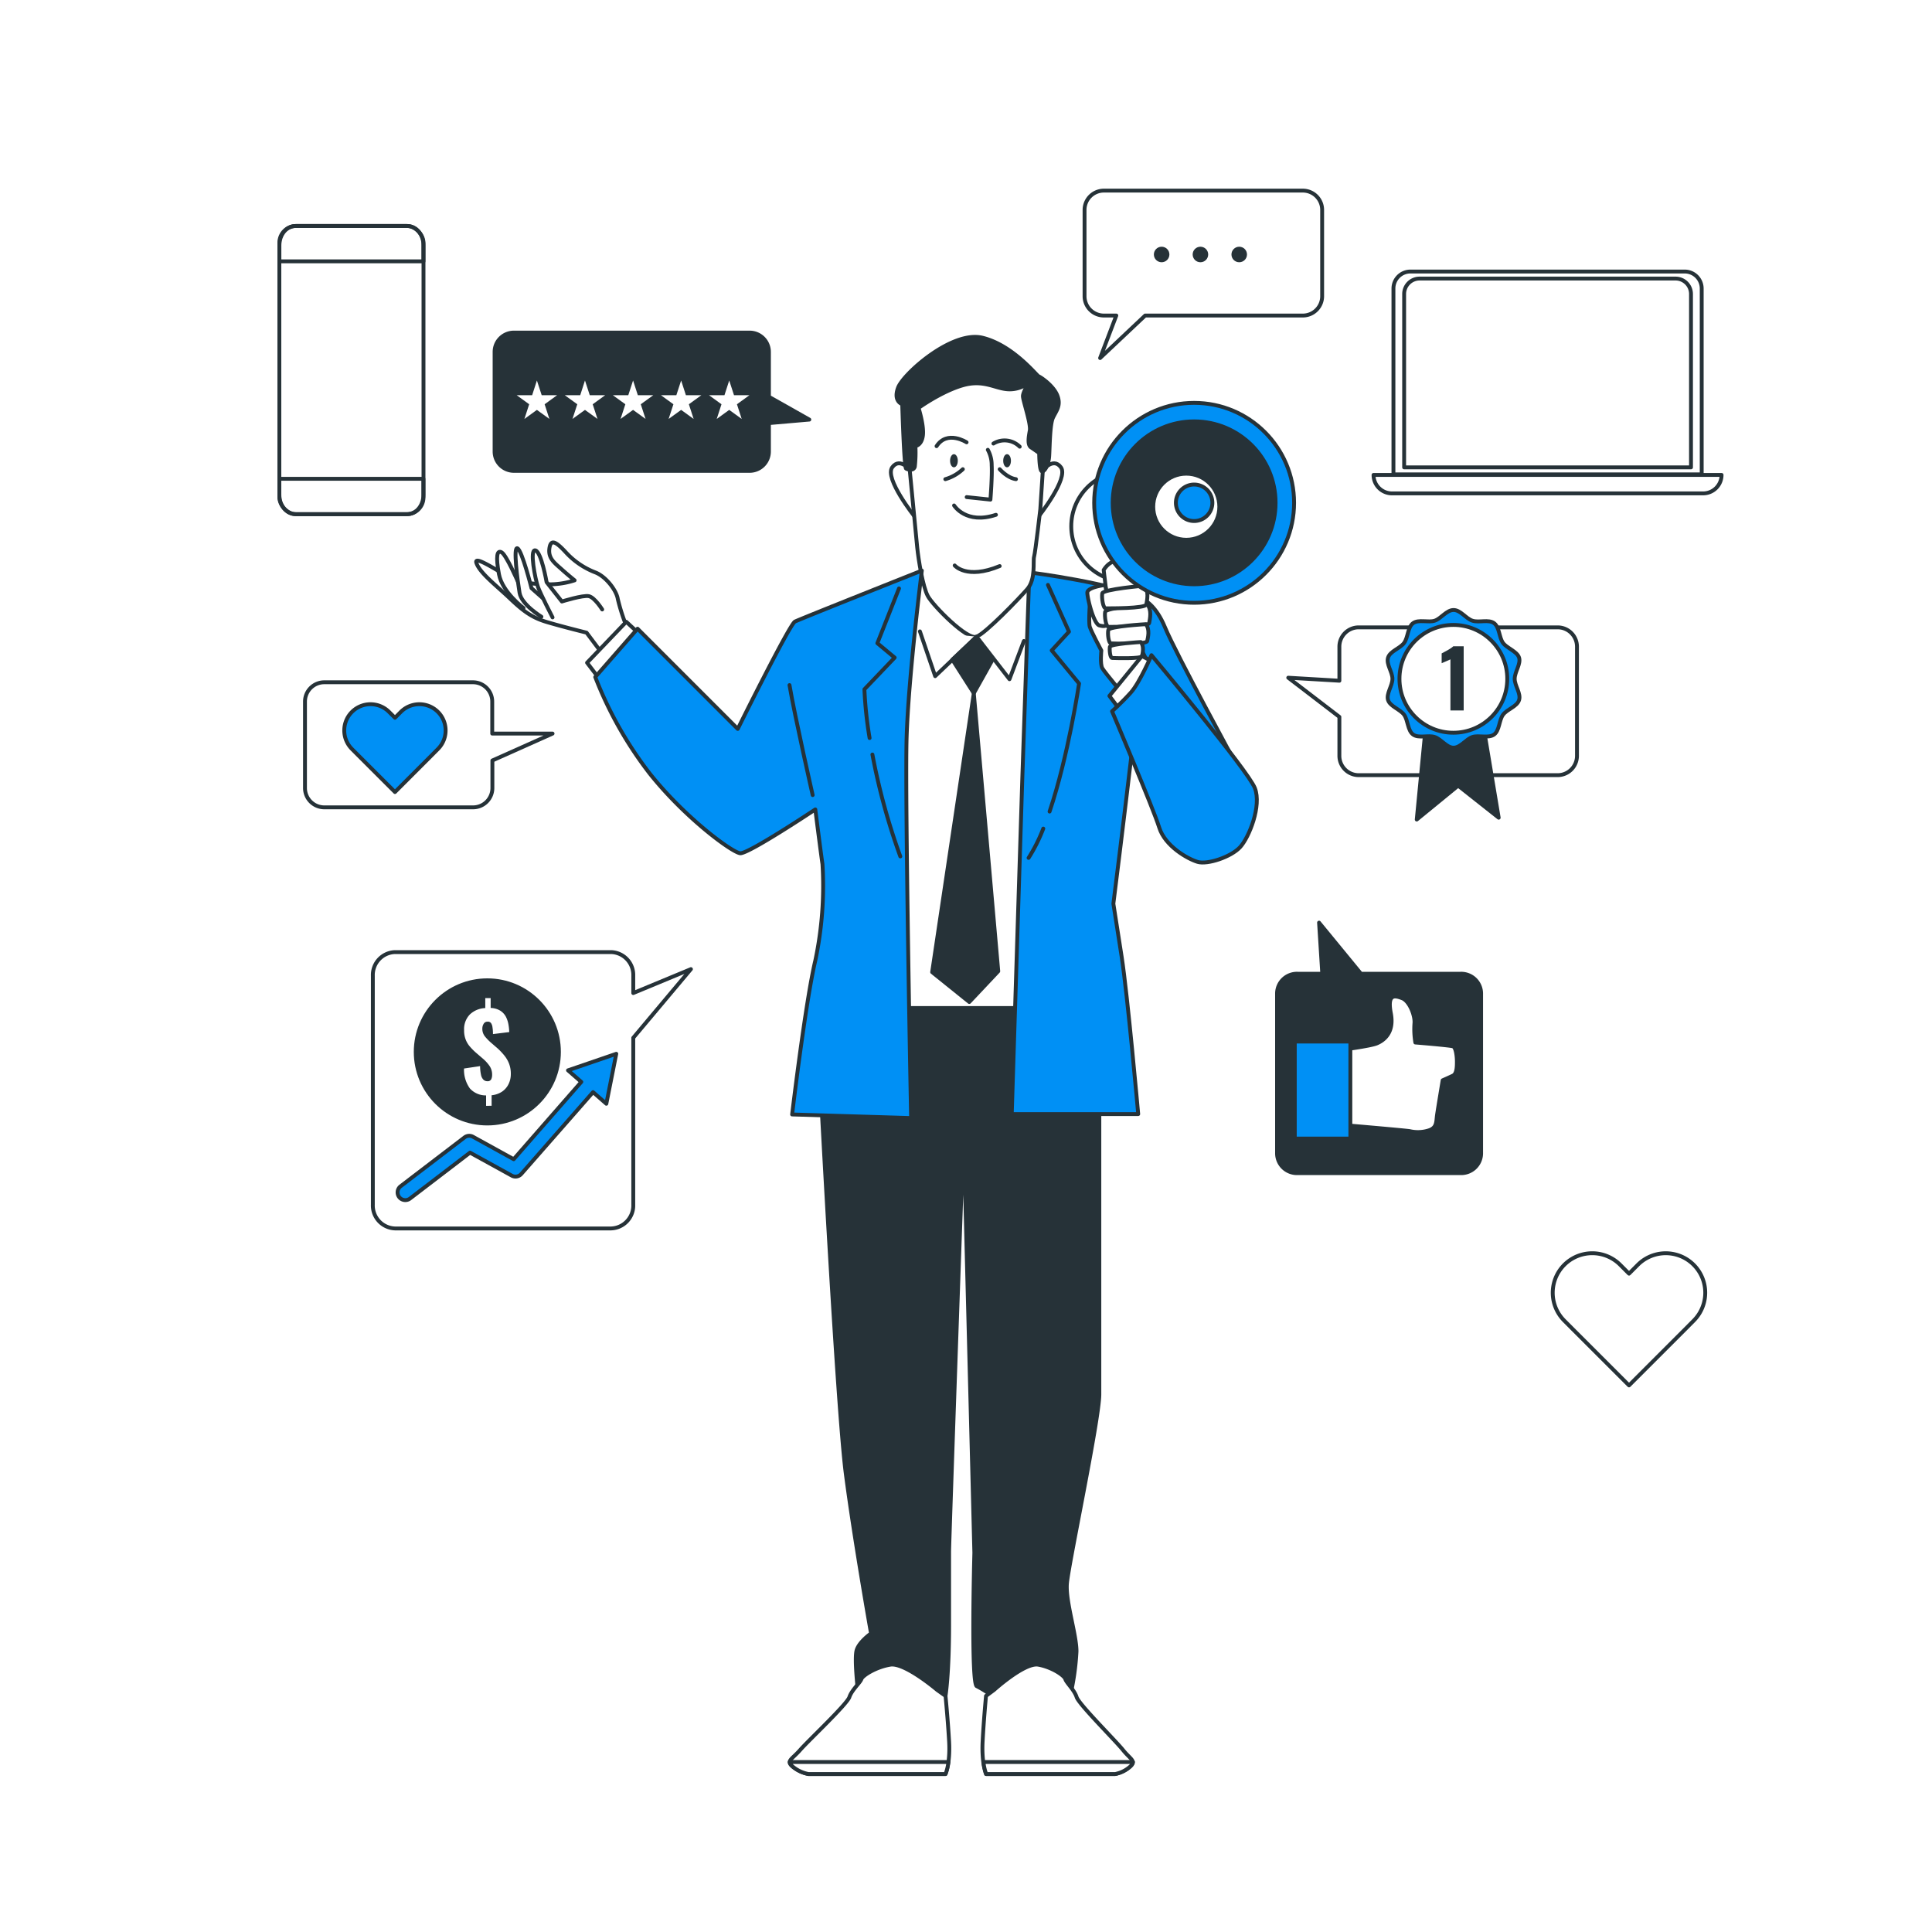 <svg class="animated" id="freepik_stories-ambassador" xmlns="http://www.w3.org/2000/svg" viewBox="0 0 500 500" version="1.1" xmlns:xlink="http://www.w3.org/1999/xlink" xmlns:svgjs="http://svgjs.com/svgjs"><style>svg#freepik_stories-ambassador:not(.animated) .animable {opacity: 0;}svg#freepik_stories-ambassador.animated #freepik--speech-bubble-6--inject-153 {animation: 1.5s Infinite  linear heartbeat;animation-delay: 0s;}svg#freepik_stories-ambassador.animated #freepik--speech-bubble-4--inject-153 {animation: 3s Infinite  linear floating;animation-delay: 0s;}svg#freepik_stories-ambassador.animated #freepik--speech-bubble-2--inject-153 {animation: 1.5s Infinite  linear heartbeat;animation-delay: 0s;}            @keyframes heartbeat {                0% {                    transform: scale(1);                }                10% {                    transform: scale(1.1);                }                30% {                    transform: scale(1);                }                40% {                    transform: scale(1);                }                50% {                    transform: scale(1.1);                }                60% {                    transform: scale(1);                }                100% {                    transform: scale(1);                }            }                    @keyframes floating {                0% {                    opacity: 1;                    transform: translateY(0px);                }                50% {                    transform: translateY(-10px);                }                100% {                    opacity: 1;                    transform: translateY(0px);                }            }        .animator-hidden { display: none; }</style><g id="freepik--background-simple--inject-153" class="animable animator-hidden" style="transform-origin: 250.164px 238.014px;"><path d="M476.54,221.76c6.12-53.85-12.09-107.93-50.31-146.36-18.8-18.89-44.5-36.69-78.65-45.29C251.8,6,189.73,28.08,158.7,86.77S38.62,135.34,24.46,236.53,79.1,449,195.8,455.09s101.68-52,165.52-76.94C410.14,359.09,467.4,302.13,476.54,221.76Z" style="fill: #0090F5; transform-origin: 250.164px 238.014px;" id="elvrry1vbr1bm" class="animable"></path><g id="elb2fyjswj2km"><path d="M476.54,221.76c6.12-53.85-12.09-107.93-50.31-146.36-18.8-18.89-44.5-36.69-78.65-45.29C251.8,6,189.73,28.08,158.7,86.77S38.62,135.34,24.46,236.53,79.1,449,195.8,455.09s101.68-52,165.52-76.94C410.14,359.09,467.4,302.13,476.54,221.76Z" style="fill: rgb(255, 255, 255); opacity: 0.7; transform-origin: 250.164px 238.014px;" class="animable" id="elrkany87go9"></path></g></g><g id="freepik--Plant--inject-153" class="animable animator-hidden" style="transform-origin: 363.821px 412.255px;"><path d="M328,391.23c2.29,1,7.87.87,7.87.87s-1.2-3.66-1.3-3.88c-1.23-2.56-5.1-6.79-8.25-6.37a3.77,3.77,0,0,0-3,4.72C323.83,388.75,326.07,390.38,328,391.23Z" style="fill: rgb(38, 50, 56); transform-origin: 329.527px 386.963px;" id="el8v10g11qvsq" class="animable"></path><path d="M329.94,407.4c2.37.34,7.35-1.1,7.75-1.22a65.61,65.61,0,0,0,3,8.36c.68,1.59,1.42,3.16,2.19,4.73-.46-.66-.87-1.25-.94-1.33-1.86-2.15-6.71-5.2-9.64-4a3.77,3.77,0,0,0-1.66,5.35c1.08,2,3.67,2.94,5.77,3.24s6.4-.83,7.52-1.15c.3.6.59,1.2.9,1.8,1.44,2.87,2.89,5.73,4.23,8.58.47,1,.9,2,1.33,3-.4-.6-.75-1.09-.81-1.16-1.86-2.15-6.71-5.21-9.64-4a3.76,3.76,0,0,0-1.67,5.34c1.09,2,3.67,2.95,5.77,3.25s6-.73,7.33-1.1c.41,1.05.82,2.09,1.18,3.12.22.71.49,1.37.67,2.09s.4,1.42.59,2.12c.33,1.36.67,2.76,1,4.09.2.93.38,1.82.56,2.71-.46-1-1.39-3-1.49-3.11-1.51-2.4-5.85-6.16-8.93-5.38a3.78,3.78,0,0,0-2.46,5c.77,2.11,3.19,3.46,5.21,4.08,2.24.68,7.18.06,7.8,0,.3,1.47.57,2.91.81,4.28.17,1,.34,2,.49,2.91h2c-.19-1-.4-2.12-.62-3.26-.3-1.5-.64-3.1-1-4.74a40.09,40.09,0,0,0,4.35-2c1.63,1.76,5.8,3.82,6.34,4.09-.57,1.39-1.14,2.74-1.69,4-.29.67-.58,1.31-.86,1.94h2.1c.16-.4.33-.79.5-1.21.58-1.41,1.17-2.93,1.77-4.5.6.12,5.49,1.11,7.77.6,2.07-.47,4.58-1.64,5.5-3.68a3.77,3.77,0,0,0-2.07-5.21c-3-1-7.62,2.42-9.31,4.7-.1.14-1,1.72-1.57,2.73.24-.65.48-1.27.72-1.93.48-1.31.92-2.64,1.4-4.06q.32-1,.63-2.1c.22-.7.37-1.47.56-2.21.42-1.72.75-3.48,1-5.27,1.15.42,5.25,1.85,7.38,1.7s4.77-.93,6-2.81a3.75,3.75,0,0,0-1.26-5.45c-2.83-1.46-7.89,1.23-9.91,3.23-.12.12-1.41,1.72-2.09,2.62.17-1.08.34-2.15.47-3.24.4-3.16.69-6.36,1-9.55.09-1,.2-2,.3-2.93.41.15,5.25,1.95,7.63,1.78,2.11-.14,4.77-.92,6-2.8a3.76,3.76,0,0,0-1.26-5.46c-2.83-1.46-7.89,1.23-9.91,3.23-.15.15-2,2.46-2.43,3.07.23-2.15.47-4.29.8-6.39a67.56,67.56,0,0,1,1.83-8.4c.19.08,5.24,2,7.67,1.81,2.12-.15,4.78-.93,6-2.81a3.77,3.77,0,0,0-1.26-5.46c-2.83-1.45-7.9,1.23-9.91,3.24-.16.15-2.14,2.63-2.47,3.11.05-.16.08-.33.13-.49a48.37,48.37,0,0,1,3.33-8c.72-1.41,1.49-2.72,2.27-4,.9.45,5.05,2.46,7.26,2.55s4.85-.4,6.27-2.13a3.76,3.76,0,0,0-.66-5.56c-2.65-1.76-8,.35-10.2,2.12-.12.1-1.24,1.21-2,2,.36-.57.72-1.16,1.07-1.69,1.33-2,2.68-3.76,3.88-5.3.69-.87,1.33-1.64,1.94-2.36,1.11,0,5.61-.16,7.58-1.08s4.12-2.59,4.58-4.78a3.78,3.78,0,0,0-3.15-4.64c-3.16-.34-6.92,4-8.07,6.59-.1.23-1.26,3.91-1.2,3.91h.06c-.59.68-1.23,1.41-1.9,2.23-1.24,1.52-2.62,3.25-4,5.23a66.8,66.8,0,0,0-4.15,6.61,49.52,49.52,0,0,0-3.54,8l0,.11c0-.94,0-3.54-.05-3.74-.37-2.82-2.73-8.05-5.86-8.62a3.76,3.76,0,0,0-4.34,3.54c-.18,2.23,1.44,4.47,3,5.89,1.79,1.59,6.74,3.13,7.14,3.25a66,66,0,0,0-2.1,8.64c-.3,1.71-.55,3.43-.79,5.16,0-.81,0-1.53,0-1.63-.36-2.81-2.72-8-5.85-8.62a3.76,3.76,0,0,0-4.34,3.54c-.18,2.24,1.44,4.48,3,5.89s5.8,2.84,6.92,3.19c-.09.67-.17,1.33-.25,2-.39,3.2-.75,6.38-1.21,9.5-.16,1.1-.36,2.17-.55,3.25,0-.72,0-1.32,0-1.41-.36-2.82-2.72-8.05-5.85-8.62a3.76,3.76,0,0,0-4.34,3.54c-.19,2.23,1.44,4.47,3,5.89s5.39,2.69,6.72,3.12c-.24,1.1-.47,2.2-.74,3.25-.21.71-.35,1.41-.6,2.12s-.45,1.4-.67,2.09c-.48,1.31-1,2.67-1.46,3.94-.34.89-.68,1.72-1,2.57.17-1.09.46-3.24.47-3.42a14.72,14.72,0,0,0-2-7.11,4.64,4.64,0,0,0-.06-.83,3.75,3.75,0,0,0-4.6-3.19c-3.07.82-5,6.21-5.17,9,0,.16.1,2,.19,3.14-.15-.67-.29-1.32-.46-2-.32-1.36-.69-2.71-1.07-4.16-.21-.7-.42-1.4-.64-2.11s-.49-1.42-.74-2.14c-.61-1.67-1.3-3.32-2-5,1.19-.29,5.4-1.36,7.09-2.66s3.47-3.4,3.45-5.65a3.76,3.76,0,0,0-4.07-3.85c-3.16.34-5.9,5.38-6.48,8.16,0,.17-.22,2.22-.3,3.34-.45-1-.9-2-1.39-3-1.41-2.85-2.93-5.69-4.43-8.52-.46-.87-.91-1.74-1.36-2.61.42-.1,5.45-1.27,7.35-2.72,1.68-1.29,3.46-3.4,3.45-5.65a3.76,3.76,0,0,0-4.07-3.85c-3.16.34-5.9,5.38-6.48,8.16,0,.21-.31,3.15-.34,3.9-1-1.92-2-3.84-2.85-5.77a66.57,66.57,0,0,1-3.11-8c.2,0,5.46-1.24,7.4-2.73,1.68-1.29,3.47-3.4,3.45-5.64a3.78,3.78,0,0,0-4.07-3.86c-3.16.35-5.9,5.38-6.47,8.16-.05.22-.33,3.39-.34,4,0-.16-.12-.32-.17-.48a48.16,48.16,0,0,1-1.61-8.46c-.18-1.58-.26-3.1-.3-4.58,1-.12,5.57-.73,7.47-1.88s3.82-3,4-5.23a3.77,3.77,0,0,0-3.62-4.28c-3.18,0-6.46,4.7-7.34,7.4,0,.15-.36,1.7-.58,2.83,0-.67,0-1.36,0-2,0-2.41.16-4.61.31-6.56.09-1.11.2-2.11.31-3,.92-.63,4.6-3.23,5.73-5.09s2-4.42,1.18-6.51a3.77,3.77,0,0,0-5.18-2.13c-2.82,1.46-3.57,7.15-3.1,10,0,.24,1.11,4,1.16,3.92l.05,0c-.12.89-.25,1.86-.36,2.91-.19,2-.39,4.16-.45,6.57a67.31,67.31,0,0,0,.19,7.8,48.27,48.27,0,0,0,1.44,8.6l0,.1c-.5-.78-2-2.93-2.1-3.09-1.86-2.14-6.71-5.2-9.64-4a3.77,3.77,0,0,0-1.67,5.35C325.25,406.12,327.84,407.09,329.94,407.4Z" style="fill: rgb(38, 50, 56); transform-origin: 364.09px 412.255px;" id="el0a0lq9gfwyv7" class="animable"></path><path d="M384.48,392.45s1-3.71,1-3.95c.39-2.81-.51-8.48-3.37-9.86a3.76,3.76,0,0,0-5.12,2.27c-.77,2.11.2,4.69,1.36,6.48C379.75,389.48,384.48,392.45,384.48,392.45Z" style="fill: rgb(38, 50, 56); transform-origin: 381.14px 385.379px;" id="elxnhathwgdd" class="animable"></path></g><g id="freepik--Heart--inject-153" class="animable" style="transform-origin: 421.583px 341.437px;"><path d="M438.32,341.79l-2.27,2.29-14.46,14.46-14.47-14.46-2.28-2.29a10.22,10.22,0,0,1,14.46-14.46l2.29,2.29,2.28-2.29a10.22,10.22,0,1,1,14.45,14.46Z" style="fill: none; stroke: rgb(38, 50, 56); stroke-linecap: round; stroke-linejoin: round; transform-origin: 421.583px 341.437px;" id="el2penvqtwkfp" class="animable"></path></g><g id="freepik--Stars--inject-153" class="animable animator-active animator-hidden" style="transform-origin: 114.02px 376.35px;"><polygon points="70.95 367.74 73.09 374.31 80.01 374.31 74.41 378.38 76.55 384.96 70.95 380.89 65.36 384.96 67.5 378.38 61.9 374.31 68.82 374.31 70.95 367.74" style="fill: none; stroke: rgb(38, 50, 56); stroke-linecap: round; stroke-linejoin: round; transform-origin: 70.955px 376.35px;" id="eldvvt1kulfyk" class="animable"></polygon><polygon points="92.49 367.74 94.63 374.31 101.54 374.31 95.95 378.38 98.08 384.96 92.49 380.89 86.89 384.96 89.03 378.38 83.44 374.31 90.35 374.31 92.49 367.74" style="fill: none; stroke: rgb(38, 50, 56); stroke-linecap: round; stroke-linejoin: round; transform-origin: 92.49px 376.35px;" id="ely607mxv4ydl" class="animable"></polygon><polygon points="114.02 367.74 116.16 374.31 123.07 374.31 117.48 378.38 119.62 384.96 114.02 380.89 108.43 384.96 110.56 378.38 104.97 374.31 111.88 374.31 114.02 367.74" style="fill: none; stroke: rgb(38, 50, 56); stroke-linecap: round; stroke-linejoin: round; transform-origin: 114.02px 376.35px;" id="elmj0fx15mf2" class="animable"></polygon><polygon points="135.56 367.74 137.69 374.31 144.61 374.31 139.01 378.38 141.15 384.96 135.56 380.89 129.96 384.96 132.1 378.38 126.5 374.31 133.42 374.31 135.56 367.74" style="fill: none; stroke: rgb(38, 50, 56); stroke-linecap: round; stroke-linejoin: round; transform-origin: 135.555px 376.35px;" id="ely5894h5lruh" class="animable"></polygon><polygon points="157.09 367.74 159.22 374.31 166.14 374.31 160.55 378.38 162.68 384.96 157.09 380.89 151.49 384.96 153.63 378.38 148.03 374.31 154.95 374.31 157.09 367.74" style="fill: none; stroke: rgb(38, 50, 56); stroke-linecap: round; stroke-linejoin: round; transform-origin: 157.085px 376.35px;" id="el4tdm4be9ywk" class="animable"></polygon></g><g id="freepik--device-2--inject-153" class="animable" style="transform-origin: 400.505px 98.98px;"><path d="M365,70.27h71a4.4,4.4,0,0,1,4.4,4.4v48.1a0,0,0,0,1,0,0H360.62a0,0,0,0,1,0,0V74.67A4.4,4.4,0,0,1,365,70.27Z" style="fill: none; stroke: rgb(38, 50, 56); stroke-linecap: round; stroke-linejoin: round; transform-origin: 400.51px 96.52px;" id="el1d39xdyd7do" class="animable"></path><path d="M367.39,72.09h66.24a4,4,0,0,1,4,4v44.86a0,0,0,0,1,0,0H363.39a0,0,0,0,1,0,0V76.09A4,4,0,0,1,367.39,72.09Z" style="fill: none; stroke: rgb(38, 50, 56); stroke-linecap: round; stroke-linejoin: round; transform-origin: 400.51px 96.52px;" id="el7f8uv5ri3kc" class="animable"></path><path d="M355.47,122.91h90.07a4.78,4.78,0,0,1-4.77,4.78H360.25a4.78,4.78,0,0,1-4.78-4.78Z" style="fill: none; stroke: rgb(38, 50, 56); stroke-linecap: round; stroke-linejoin: round; transform-origin: 400.505px 125.3px;" id="el9mjlujx57nk" class="animable"></path></g><g id="freepik--device-1--inject-153" class="animable" style="transform-origin: 90.95px 95.775px;"><rect x="72.3" y="58.48" width="37.3" height="74.59" rx="4.34" style="fill: none; stroke: rgb(38, 50, 56); stroke-linecap: round; stroke-linejoin: round; transform-origin: 90.95px 95.775px;" id="eldbls36b5ite" class="animable"></rect><path d="M72.3,123.91v4.15c0,2.77,1.85,5,4.14,5h29c2.29,0,4.14-2.24,4.14-5v-4.15Z" style="fill: none; stroke: rgb(38, 50, 56); stroke-linecap: round; stroke-linejoin: round; transform-origin: 90.94px 128.485px;" id="el5gqf0nrhaeq" class="animable"></path><path d="M109.59,67.64V63.49c0-2.77-1.85-5-4.14-5h-29c-2.29,0-4.14,2.24-4.14,5v4.15Z" style="fill: none; stroke: rgb(38, 50, 56); stroke-linecap: round; stroke-linejoin: round; transform-origin: 90.95px 63.065px;" id="eltpml1dqja1q" class="animable"></path></g><g id="freepik--speech-bubble-6--inject-153" class="animable" style="transform-origin: 356.905px 271.196px;"><path d="M330.5,298.57V257a5.15,5.15,0,0,1,5.31-5h6.39l-.83-13.22L352.22,252H378a5.15,5.15,0,0,1,5.31,5v41.61a5.15,5.15,0,0,1-5.31,5H335.81A5.15,5.15,0,0,1,330.5,298.57Z" style="fill: rgb(38, 50, 56); stroke: rgb(38, 50, 56); stroke-linecap: round; stroke-linejoin: round; transform-origin: 356.905px 271.196px;" id="elj09b38dtx58" class="animable"></path><path d="M346.79,271.75s7.8-1,9.51-1.71,4.63-2.68,3.65-7.8,1-4.63,2.93-3.9,3.41,4.63,3.17,6.58a21.08,21.08,0,0,0,.24,4.88s9,.73,9.75,1,1,2.68,1,3.9,0,3.17-1,3.66-2.68,1.22-2.68,1.22-1.22,7.31-1.46,9,0,3.17-1.95,3.9a9.22,9.22,0,0,1-5.12.25c-1.71-.25-18.77-1.71-18.77-1.71Z" style="fill: rgb(255, 255, 255); stroke: rgb(38, 50, 56); stroke-linecap: round; stroke-linejoin: round; transform-origin: 361.55px 275.434px;" id="elqqc5nqqbikm" class="animable"></path><rect x="335.09" y="269.55" width="14.38" height="25.11" style="fill: #0090F5; stroke: rgb(38, 50, 56); stroke-linecap: round; stroke-linejoin: round; transform-origin: 342.28px 282.105px;" id="el5rbaumbwg5t" class="animable"></rect></g><g id="freepik--speech-bubble-5--inject-153" class="animable" style="transform-origin: 370.76px 184.985px;"><path d="M403.12,162.36H351.63a5,5,0,0,0-5,5v8.81l-13.23-.78,13.23,10.14v10.08a5,5,0,0,0,5,5h51.49a5,5,0,0,0,5-5V167.32A5,5,0,0,0,403.12,162.36Z" style="fill: rgb(255, 255, 255); stroke: rgb(38, 50, 56); stroke-linecap: round; stroke-linejoin: round; transform-origin: 370.76px 181.485px;" id="el7cf2mvoznwm" class="animable"></path><polygon points="368.84 189.44 366.65 212.1 377.37 203.33 387.86 211.62 383.95 188.22 368.84 189.44" style="fill: rgb(38, 50, 56); stroke: rgb(38, 50, 56); stroke-linecap: round; stroke-linejoin: round; transform-origin: 377.255px 200.16px;" id="elundas3jlr9" class="animable"></polygon><path d="M392,175.68c0-1.81,1.66-3.87,1.13-5.5s-3.12-2.38-4.15-3.79-.9-4.08-2.32-5.12-3.89-.08-5.59-.63-3.07-2.77-4.89-2.77-3.25,2.24-4.89,2.77-4.17-.4-5.58.63-1.29,3.69-2.33,5.12-3.6,2.09-4.15,3.79,1.13,3.69,1.13,5.5-1.66,3.87-1.13,5.51,3.13,2.38,4.15,3.79.9,4.08,2.33,5.12,3.89.08,5.58.63,3.08,2.77,4.89,2.77,3.25-2.24,4.89-2.77,4.17.4,5.59-.63,1.28-3.69,2.32-5.12,3.6-2.09,4.15-3.79S392,177.5,392,175.68Z" style="fill: #0090F5; stroke: rgb(38, 50, 56); stroke-linecap: round; stroke-linejoin: round; transform-origin: 376.18px 175.685px;" id="elsuk8pzbzf8e" class="animable"></path><g id="eledf47tf0j4t"><circle cx="376.13" cy="175.68" r="13.95" style="fill: rgb(255, 255, 255); stroke: rgb(38, 50, 56); stroke-linecap: round; stroke-linejoin: round; transform-origin: 376.13px 175.68px; transform: rotate(-8.56deg);" class="animable" id="elrh5x0kx0i1e"></circle></g><path d="M375.37,183.87V170.64l-.51.24-.6.26-.62.26-.54.24V169.1l.63-.34c.28-.14.57-.3.89-.48s.6-.36.88-.54a4.12,4.12,0,0,0,.61-.49h2.69v16.62Z" style="fill: rgb(38, 50, 56); transform-origin: 375.95px 175.56px;" id="elfgxo8pwjq1g" class="animable"></path></g><g id="freepik--speech-bubble-4--inject-153" class="animable" style="transform-origin: 311.425px 70.995px;"><path d="M337.17,49.33H285.68a5,5,0,0,0-5,5V76.66a5,5,0,0,0,5,5h3.22l-4.19,11,11.66-11h40.8a5,5,0,0,0,5-5V54.29A5,5,0,0,0,337.17,49.33Z" style="fill: rgb(255, 255, 255); stroke: rgb(38, 50, 56); stroke-linecap: round; stroke-linejoin: round; transform-origin: 311.425px 70.995px;" id="elg15bbtt9gai" class="animable"></path><circle cx="300.63" cy="65.86" r="2.01" style="fill: rgb(38, 50, 56); transform-origin: 300.63px 65.86px;" id="el1m8rydnb63y" class="animable"></circle><circle cx="310.67" cy="65.86" r="2.01" style="fill: rgb(38, 50, 56); transform-origin: 310.67px 65.86px;" id="elepcms3n5q6o" class="animable"></circle><circle cx="320.71" cy="65.86" r="2.01" style="fill: rgb(38, 50, 56); transform-origin: 320.71px 65.86px;" id="el94u6at0tm1e" class="animable"></circle></g><g id="freepik--speech-bubble-3--inject-153" class="animable" style="transform-origin: 168.725px 103.965px;"><path d="M209.45,108.59,199,102.69V91.07a5,5,0,0,0-5-5h-61a5,5,0,0,0-5,5v25.79a5,5,0,0,0,5,5h61a5,5,0,0,0,5-5V109.5Z" style="fill: rgb(38, 50, 56); stroke: rgb(38, 50, 56); stroke-linecap: round; stroke-linejoin: round; transform-origin: 168.725px 103.965px;" id="eljwgp7dygg3l" class="animable"></path><polygon points="138.95 98.47 140.19 102.28 144.18 102.28 140.95 104.62 142.18 108.42 138.95 106.08 135.72 108.42 136.95 104.62 133.72 102.28 137.72 102.28 138.95 98.47" style="fill: rgb(255, 255, 255); transform-origin: 138.95px 103.445px;" id="elli0c9az6zdm" class="animable"></polygon><polygon points="151.39 98.47 152.63 102.28 156.62 102.28 153.39 104.62 154.63 108.42 151.39 106.08 148.16 108.42 149.4 104.62 146.16 102.28 150.16 102.28 151.39 98.47" style="fill: rgb(255, 255, 255); transform-origin: 151.39px 103.445px;" id="els2ph57mo8d" class="animable"></polygon><polygon points="163.84 98.47 165.07 102.28 169.07 102.28 165.83 104.62 167.07 108.42 163.84 106.08 160.6 108.42 161.84 104.62 158.6 102.28 162.6 102.28 163.84 98.47" style="fill: rgb(255, 255, 255); transform-origin: 163.835px 103.445px;" id="elrivniom2tr" class="animable"></polygon><polygon points="176.28 98.47 177.51 102.28 181.51 102.28 178.28 104.62 179.51 108.42 176.28 106.08 173.04 108.42 174.28 104.62 171.05 102.28 175.04 102.28 176.28 98.47" style="fill: rgb(255, 255, 255); transform-origin: 176.28px 103.445px;" id="elg0lvc34f7b8" class="animable"></polygon><polygon points="188.72 98.47 189.96 102.28 193.95 102.28 190.72 104.62 191.95 108.42 188.72 106.08 185.49 108.42 186.72 104.62 183.49 102.28 187.49 102.28 188.72 98.47" style="fill: rgb(255, 255, 255); transform-origin: 188.72px 103.445px;" id="el9v3pnlb370g" class="animable"></polygon></g><g id="freepik--speech-bubble-2--inject-153" class="animable" style="transform-origin: 110.965px 192.755px;"><path d="M143,189.85H127.39v-8.28a5,5,0,0,0-5-5H83.93a5,5,0,0,0-5,5v22.37a5,5,0,0,0,5,5h38.5a5,5,0,0,0,5-5v-7.13Z" style="fill: rgb(255, 255, 255); stroke: rgb(38, 50, 56); stroke-linecap: round; stroke-linejoin: round; transform-origin: 110.965px 192.755px;" id="elos0fsabijoj" class="animable"></path><path d="M113.34,193.84l-1.52,1.53-9.6,9.61-9.62-9.61-1.52-1.53a6.79,6.79,0,0,1,9.61-9.6l1.53,1.52,1.51-1.52a6.79,6.79,0,0,1,9.61,9.6Z" style="fill: #0090F5; stroke: rgb(38, 50, 56); stroke-linecap: round; stroke-linejoin: round; transform-origin: 102.21px 193.616px;" id="elj0xwor36ln9" class="animable"></path></g><g id="freepik--speech-bubble-1--inject-153" class="animable" style="transform-origin: 137.648px 282.16px;"><path d="M102.22,246.4h55.94a5.93,5.93,0,0,1,5.73,6.13V257l14.92-6.19-14.92,17.77v43.21a5.94,5.94,0,0,1-5.73,6.13H102.22a5.94,5.94,0,0,1-5.73-6.13V252.53A5.93,5.93,0,0,1,102.22,246.4Z" style="fill: rgb(255, 255, 255); stroke: rgb(38, 50, 56); stroke-linecap: round; stroke-linejoin: round; transform-origin: 137.648px 282.16px;" id="el6e5in3x86o" class="animable"></path><circle cx="126.12" cy="272.23" r="18.53" style="fill: rgb(38, 50, 56); stroke: rgb(38, 50, 56); stroke-linecap: round; stroke-linejoin: round; transform-origin: 126.12px 272.23px;" id="el0pzbbat9wiid" class="animable"></circle><path d="M125.8,286.19v-2.7a5.51,5.51,0,0,1-4.2-1.81,8.26,8.26,0,0,1-1.51-5.15l4.16-.62a11,11,0,0,0,.24,2.28,2.48,2.48,0,0,0,.64,1.25,1.44,1.44,0,0,0,1,.38,1,1,0,0,0,1-.51,2.57,2.57,0,0,0,.23-1.09,4,4,0,0,0-.63-2.3A9.78,9.78,0,0,0,125,274l-1.93-1.66a16.14,16.14,0,0,1-1.48-1.51,6.17,6.17,0,0,1-1.07-1.79,6.39,6.39,0,0,1-.41-2.44,5.44,5.44,0,0,1,1.48-4.05,6.11,6.11,0,0,1,4-1.66v-2.58h1.39v2.55a5,5,0,0,1,2.53.73,4.2,4.2,0,0,1,1.43,1.57,7.26,7.26,0,0,1,.65,2,12.78,12.78,0,0,1,.2,1.94l-4.21.52q0-1-.12-1.71a2.54,2.54,0,0,0-.38-1.13,1,1,0,0,0-.92-.37,1.08,1.08,0,0,0-1,.57,2.26,2.26,0,0,0-.33,1.14,3.16,3.16,0,0,0,.67,2.11,13.78,13.78,0,0,0,1.45,1.51l1.85,1.6a16.88,16.88,0,0,1,1.7,1.8,7.87,7.87,0,0,1,1.24,2.12,7.26,7.26,0,0,1,.46,2.69,5.82,5.82,0,0,1-.6,2.64,5,5,0,0,1-1.71,1.95,5.89,5.89,0,0,1-2.66.91v2.72Z" style="fill: rgb(255, 255, 255); transform-origin: 126.141px 272.25px;" id="el56fkq1wbnu3" class="animable"></path><path d="M159.49,272.72,147,277l3.44,3-17.5,20-10.54-5.81a2,2,0,0,0-2.18.17L103.68,307a2,2,0,0,0,2.43,3.18l15.53-11.88,10.8,5.95a2,2,0,0,0,2.47-.43l18.57-21.17,3.44,3Z" style="fill: #0090F5; stroke: rgb(38, 50, 56); stroke-linecap: round; stroke-linejoin: round; transform-origin: 131.192px 291.656px;" id="elv1w0ujup4u" class="animable"></path></g><g id="freepik--Character--inject-153" class="animable" style="transform-origin: 231.899px 273.151px;"><path d="M212.36,281.55s4.35,83,6.53,99.82,6.53,41.36,6.53,41.36-3.11,2.18-3.73,4.36.31,10.26.31,10.26l22.7,1.55s.93-5.59.93-18.35v-19c0-2.48,3.74-108.84,3.74-108.84l2.79,109.16s-.93,33.89.63,34.51a27.28,27.28,0,0,1,4.35,2.8l19.9-.62a65.18,65.18,0,0,0,1.56-11.19c0-4.36-2.8-12.75-2.49-17.42s8.4-42.6,8.4-49.13V259.15H213Z" style="fill: rgb(38, 50, 56); stroke: rgb(38, 50, 56); stroke-linecap: round; stroke-linejoin: round; transform-origin: 248.435px 349.165px;" id="el0e2c5kx22m9c" class="animable"></path><path d="M242.52,437.35s-8.39-7.15-12.12-6.53-7.16,2.8-7.47,3.73-2.49,2.8-3.11,4.66-10.57,11.2-12.75,13.69-3.73,2.8-1.86,4.35a9,9,0,0,0,4,1.87H244.7s1.25-2.8.93-8.4-.93-11.82-.93-11.82Z" style="fill: rgb(255, 255, 255); stroke: rgb(38, 50, 56); stroke-linecap: round; stroke-linejoin: round; transform-origin: 225.028px 444.951px;" id="elcq3apisix7l" class="animable"></path><path d="M204.38,456c0,.36.22.73.83,1.24a9,9,0,0,0,4,1.87H244.7a12.85,12.85,0,0,0,.75-3.11Z" style="fill: rgb(255, 255, 255); stroke: rgb(38, 50, 56); stroke-linecap: round; stroke-linejoin: round; transform-origin: 224.915px 457.555px;" id="elelv147i668" class="animable"></path><path d="M257.27,437.35s7.91-7.15,11.43-6.53,6.74,2.8,7,3.73,2.34,2.8,2.93,4.66,10,11.2,12,13.69,3.52,2.8,1.76,4.35a8.23,8.23,0,0,1-3.81,1.87h-33.4s-1.17-2.8-.88-8.4.88-11.82.88-11.82Z" style="fill: rgb(255, 255, 255); stroke: rgb(38, 50, 56); stroke-linecap: round; stroke-linejoin: round; transform-origin: 273.709px 444.951px;" id="eljmftyr62k29" class="animable"></path><path d="M293.21,456c0,.36-.21.73-.78,1.24a8.23,8.23,0,0,1-3.81,1.87h-33.4a13.8,13.8,0,0,1-.71-3.11Z" style="fill: rgb(255, 255, 255); stroke: rgb(38, 50, 56); stroke-linecap: round; stroke-linejoin: round; transform-origin: 273.86px 457.555px;" id="elzehiyzsa9o" class="animable"></path><path d="M238.57,147.67l-9,7.64,1.62,105.56h38.89s1.85-107.88,1.16-109.5-4.86-3.24-4.86-3.24Z" style="fill: rgb(255, 255, 255); stroke: rgb(38, 50, 56); stroke-linecap: round; stroke-linejoin: round; transform-origin: 250.482px 204.27px;" id="el6nkw9xi7o8y" class="animable"></path><path d="M304.53,193.66,320,197.94s-15.67-28.74-18.52-35.63c-2.23-5.38-5-7-6.15-7.43-5.93-3.83-28.94-6.75-28.94-6.75l-1.8,52.71-2.75,87.48h32.73s-2.76-30.89-4.28-40.68l-2.15-13.77s2.65-21,5-41.11Z" style="fill: #0090F5; stroke: rgb(38, 50, 56); stroke-linecap: round; stroke-linejoin: round; transform-origin: 290.92px 218.225px;" id="ely6frzws0i9" class="animable"></path><path d="M270,214.44a42.42,42.42,0,0,1-3.8,7.58" style="fill: none; stroke: rgb(38, 50, 56); stroke-linecap: round; stroke-linejoin: round; transform-origin: 268.1px 218.23px;" id="elosvqu29ntz" class="animable"></path><path d="M271.21,151.37l5.44,12.11-4.47,4.85,7.08,8.57s-2.76,18.67-7.63,33.13" style="fill: none; stroke: rgb(38, 50, 56); stroke-linecap: round; stroke-linejoin: round; transform-origin: 275.235px 180.7px;" id="elanywnz5kokm" class="animable"></path><path d="M235.91,122.07s-2.91-4-5-1.13,5.82,12.78,5.82,12.78Z" style="fill: rgb(255, 255, 255); stroke: rgb(38, 50, 56); stroke-linecap: round; stroke-linejoin: round; transform-origin: 233.644px 126.812px;" id="elana16qctk4e" class="animable"></path><path d="M269.56,122.07s2.91-4,5-1.13-5.82,12.78-5.82,12.78Z" style="fill: rgb(255, 255, 255); stroke: rgb(38, 50, 56); stroke-linecap: round; stroke-linejoin: round; transform-origin: 271.826px 126.812px;" id="el51mhba6xtkv" class="animable"></path><path d="M235.26,119.81s1.78,18.6,2.11,21.84,1.45,10.19,2.75,12.61,10.19,11.49,12.61,10.52,10.84-9.71,13.11-12.3,1.45-7.28,1.78-8.41,1.61-12.29,1.61-12.29L270,120s.33-1.13-.16-8.41-.48-10.52-1.29-12.3-2.91-2.75-6.64-3.72-12.61-.8-18.11,1.95-8.25,6.63-8.41,8.08S235.26,119.81,235.26,119.81Z" style="fill: rgb(255, 255, 255); stroke: rgb(38, 50, 56); stroke-linecap: round; stroke-linejoin: round; transform-origin: 252.683px 129.942px;" id="el2v0bo1uuq08" class="animable"></path><path d="M250.15,114.47s-5-3.24-7.77,1" style="fill: none; stroke: rgb(38, 50, 56); stroke-linecap: round; stroke-linejoin: round; transform-origin: 246.265px 114.378px;" id="el2yicwyszydf" class="animable"></path><path d="M257.1,114.79a5.55,5.55,0,0,1,6.8.81" style="fill: none; stroke: rgb(38, 50, 56); stroke-linecap: round; stroke-linejoin: round; transform-origin: 260.5px 114.791px;" id="elpk4gwuu4kt" class="animable"></path><path d="M255.65,116.41a8.23,8.23,0,0,1,1,4c.16,2.91-.33,8.89-.33,8.89l-6.14-.65" style="fill: none; stroke: rgb(38, 50, 56); stroke-linecap: round; stroke-linejoin: round; transform-origin: 253.431px 122.855px;" id="elhu1gv25lnnd" class="animable"></path><path d="M246.91,130.81s3.07,5,10.84,2.42" style="fill: none; stroke: rgb(38, 50, 56); stroke-linecap: round; stroke-linejoin: round; transform-origin: 252.33px 132.39px;" id="elp5ddi346vx8" class="animable"></path><path d="M247.88,119.24c0,.94-.43,1.7-1,1.7s-1-.76-1-1.7.44-1.7,1-1.7S247.88,118.3,247.88,119.24Z" style="fill: rgb(38, 50, 56); transform-origin: 246.88px 119.24px;" id="el4r9qc431xsj" class="animable"></path><path d="M261.63,119.24c0,.94-.43,1.7-1,1.7s-1-.76-1-1.7.43-1.7,1-1.7S261.63,118.3,261.63,119.24Z" style="fill: rgb(38, 50, 56); transform-origin: 260.63px 119.24px;" id="el2s6047woewt" class="animable"></path><path d="M249.18,121.43a11,11,0,0,1-4.53,2.58" style="fill: none; stroke: rgb(38, 50, 56); stroke-linecap: round; stroke-linejoin: round; transform-origin: 246.915px 122.72px;" id="elr9kre0ayx9" class="animable"></path><path d="M258.72,121.43s1.94,2.26,4.21,2.58" style="fill: none; stroke: rgb(38, 50, 56); stroke-linecap: round; stroke-linejoin: round; transform-origin: 260.825px 122.72px;" id="elphpgbhq0pnq" class="animable"></path><path d="M247.07,146.34s3.08,3.72,11.65.16" style="fill: none; stroke: rgb(38, 50, 56); stroke-linecap: round; stroke-linejoin: round; transform-origin: 252.895px 147.191px;" id="elom0mvzus4e" class="animable"></path><path d="M233.49,104.6s.48,16.34,1,16.66,1.94.65,2.26-.48a32.47,32.47,0,0,0,.16-5.34s1.62-.16,1.94-2.75-1.13-7.12-1.13-7.12,5.82-4.2,11.32-5.82,8.42.81,11.81,1a8,8,0,0,0,5.5-1.78s-1.62,2.43-1.62,3.56,2.11,7.12,1.78,8.9-.64,3.72.33,4.36,2.1,1.46,2.1,1.46,0,4.37.65,4.69,1.78-1.45,1.94-3.88.16-8.25,1-10,2.1-3.07,1.13-5.66-4.37-4.85-4.85-5-6.63-8.08-14.56-10-20.54,9.39-21.84,12.95S233.49,104.6,233.49,104.6Z" style="fill: rgb(38, 50, 56); stroke: rgb(38, 50, 56); stroke-linecap: round; stroke-linejoin: round; transform-origin: 253.016px 104.58px;" id="elfegtko1te" class="animable"></path><path d="M162.11,162a49.45,49.45,0,0,1-2.23-7c-.35-2.23-3.1-5.84-5.84-6.87a20.16,20.16,0,0,1-7.73-5.33c-2.41-2.57-3.78-3.43-4.13-.86s1.38,3.78,3.1,5.33,3.43,2.92,3.43,2.92a21.26,21.26,0,0,1-5.32,1,34,34,0,0,1-9.45-.86c-2.58-.69-11.51-7.21-10.65-4.64s5.15,5.84,8.59,9.11,5.67,5,9.62,6.18,10.3,2.75,10.3,2.75l3.61,4.81Z" style="fill: rgb(255, 255, 255); stroke: rgb(38, 50, 56); stroke-linecap: round; stroke-linejoin: round; transform-origin: 142.671px 154.465px;" id="el9je3n9sowvt" class="animable"></path><path d="M135.49,157.37s-5.5-4.12-6.36-8.76-.51-6.35.69-5.67,4.12,7.39,4.12,7.39l5.15,5.67" style="fill: rgb(255, 255, 255); stroke: rgb(38, 50, 56); stroke-linecap: round; stroke-linejoin: round; transform-origin: 133.872px 150.083px;" id="eljlb23gzg0w" class="animable"></path><path d="M140.12,159.61s-5.15-3.1-5.66-6.19-1.72-12.19-.52-11.51,3.61,10.31,3.61,10.31l2.92,2.58" style="fill: rgb(255, 255, 255); stroke: rgb(38, 50, 56); stroke-linecap: round; stroke-linejoin: round; transform-origin: 136.948px 150.742px;" id="elz1v0jcv5ag" class="animable"></path><path d="M143,159.78s-3.09-6-3.78-7.9-2.23-9.79-.68-9.45,2.92,8.24,2.92,8.24l3.95,5s5.49-1.72,7-1.38,3.44,3.44,3.44,3.44" style="fill: rgb(255, 255, 255); stroke: rgb(38, 50, 56); stroke-linecap: round; stroke-linejoin: round; transform-origin: 146.861px 151.1px;" id="elf7t6kns0jjd" class="animable"></path><polygon points="166.19 164.73 162.08 160.92 151.93 171.51 154.91 175.42 166.19 164.73" style="fill: rgb(255, 255, 255); stroke: rgb(38, 50, 56); stroke-linecap: round; stroke-linejoin: round; transform-origin: 159.06px 168.17px;" id="el4raxc91qdqc" class="animable"></polygon><path d="M238.57,147.67s-3.48,27.54-3.94,43.29,1.16,98.39,1.16,98.39L205,288.42s3.47-29.17,6-39.82a93.18,93.18,0,0,0,1.85-25c-.23-1.39-1.85-14.12-1.85-14.12s-17.37,11.57-19.45,11.34-14.12-9-23.38-20.6a99.64,99.64,0,0,1-14.12-25L165,162.71l25.93,25.93s13.42-27.08,14.81-27.78S238.57,147.67,238.57,147.67Z" style="fill: #0090F5; stroke: rgb(38, 50, 56); stroke-linecap: round; stroke-linejoin: round; transform-origin: 196.31px 218.51px;" id="elj1g5p4xvecf" class="animable"></path><path d="M225.78,195.27A167.72,167.72,0,0,0,233,221.64" style="fill: none; stroke: rgb(38, 50, 56); stroke-linecap: round; stroke-linejoin: round; transform-origin: 229.39px 208.455px;" id="elbnkwzhkhml" class="animable"></path><path d="M232.66,152.29l-5.6,14.17,4.48,3.73-7.83,8.2A101.87,101.87,0,0,0,225.05,191" style="fill: none; stroke: rgb(38, 50, 56); stroke-linecap: round; stroke-linejoin: round; transform-origin: 228.185px 171.645px;" id="elaes4xft8dkk" class="animable"></path><path d="M210.32,205.77s-4.63-20.37-6-28.47" style="fill: rgb(255, 255, 255); stroke: rgb(38, 50, 56); stroke-linecap: round; stroke-linejoin: round; transform-origin: 207.32px 191.535px;" id="eld60yjvu6osw" class="animable"></path><polyline points="238.07 163.4 242.02 174.99 252.74 164.78 261.25 175.78 264.98 165.89" style="fill: rgb(255, 255, 255); stroke: rgb(38, 50, 56); stroke-linecap: round; stroke-linejoin: round; transform-origin: 251.525px 169.59px;" id="eltuns0j6ynb" class="animable"></polyline><polygon points="256.86 170.77 252.02 179.41 246.46 170.71 252.74 164.78 256.86 170.77" style="fill: rgb(38, 50, 56); stroke: rgb(38, 50, 56); stroke-linecap: round; stroke-linejoin: round; transform-origin: 251.66px 172.095px;" id="elaontf7gnp9" class="animable"></polygon><polygon points="252.02 179.41 241.24 251.59 250.85 259.32 258.35 251.36 252.02 179.41" style="fill: rgb(38, 50, 56); stroke: rgb(38, 50, 56); stroke-linecap: round; stroke-linejoin: round; transform-origin: 249.795px 219.365px;" id="elu2gk4cbmoh" class="animable"></polygon><g id="elov296ay08gj"><circle cx="291.54" cy="136.21" r="14.3" style="fill: rgb(255, 255, 255); stroke: rgb(38, 50, 56); stroke-linecap: round; stroke-linejoin: round; transform-origin: 291.54px 136.21px; transform: rotate(-13.37deg);" class="animable" id="el4a9eb2bp6uj"></circle></g><path d="M282.15,154.58s-.49,6.4-.12,7.63,3,6.15,3,6.15-.37,3.45.24,4.56,6.52,8.12,6.52,8.12l7-6.16L294.82,167l-.12-10.21S287,150.16,282.15,154.58Z" style="fill: rgb(255, 255, 255); stroke: rgb(38, 50, 56); stroke-linecap: round; stroke-linejoin: round; transform-origin: 290.341px 167.05px;" id="eln9kpuwa2bt" class="animable"></path><path d="M285.63,147.52l2.16,17.75a3.48,3.48,0,0,0,3.84,3h0a3.48,3.48,0,0,0,3.09-3.58l-.62-18.13S288.76,142.55,285.63,147.52Z" style="fill: rgb(255, 255, 255); stroke: rgb(38, 50, 56); stroke-linecap: round; stroke-linejoin: round; transform-origin: 290.176px 156.662px;" id="elrhtmtipfxos" class="animable"></path><path d="M286,151.39s-4.6.55-4.6,2,1.65,8.1,3.12,8.47,2.58.37,2.58-2.58A48.66,48.66,0,0,0,286,151.39Z" style="fill: rgb(255, 255, 255); stroke: rgb(38, 50, 56); stroke-linecap: round; stroke-linejoin: round; transform-origin: 284.25px 156.709px;" id="elvp1klo083h" class="animable"></path><path d="M296.86,156.36s-10.68.92-10.86,2,.18,3.87.92,3.87,10.3.07,10.49-1S298.15,157.83,296.86,156.36Z" style="fill: rgb(255, 255, 255); stroke: rgb(38, 50, 56); stroke-linecap: round; stroke-linejoin: round; transform-origin: 291.822px 159.295px;" id="el5f21x9ba509" class="animable"></path><path d="M296.53,161.54s-9.51.53-9.71,1.51.06,3.44.72,3.46,9.15.34,9.35-.59S297.64,162.88,296.53,161.54Z" style="fill: rgb(255, 255, 255); stroke: rgb(38, 50, 56); stroke-linecap: round; stroke-linejoin: round; transform-origin: 291.979px 164.06px;" id="eljjgex6mfn" class="animable"></path><path d="M295.23,166.16s-7.88.44-8,1.25.05,2.85.6,2.87,7.57.28,7.73-.49S296.15,167.27,295.23,166.16Z" style="fill: rgb(255, 255, 255); stroke: rgb(38, 50, 56); stroke-linecap: round; stroke-linejoin: round; transform-origin: 291.497px 168.249px;" id="elp2pqqx64q3c" class="animable"></path><path d="M296.12,151.57s-10.68.92-10.86,2,.18,3.86.92,3.86,10.3.08,10.49-1S297.41,153,296.12,151.57Z" style="fill: rgb(255, 255, 255); stroke: rgb(38, 50, 56); stroke-linecap: round; stroke-linejoin: round; transform-origin: 291.082px 154.501px;" id="elmyn1ufona7" class="animable"></path><polygon points="298.62 171.38 295.52 169.79 287.11 180.1 290.56 184.7 298.62 171.38" style="fill: rgb(255, 255, 255); stroke: rgb(38, 50, 56); stroke-linecap: round; stroke-linejoin: round; transform-origin: 292.865px 177.245px;" id="elvk78t0wpdr8" class="animable"></polygon><path d="M298,169.56s-3.06,7.13-5.35,9.68-4.85,4.84-4.85,4.84S298.5,209.31,300,214.15s7.39,8.15,9.94,8.91,8.66-1.27,11-3.82,5.6-10.7,3.82-15.28S298,169.56,298,169.56Z" style="fill: #0090F5; stroke: rgb(38, 50, 56); stroke-linecap: round; stroke-linejoin: round; transform-origin: 306.535px 196.391px;" id="el39ki4c3rvni" class="animable"></path><g id="el4phrbjd5lh4"><circle cx="309.04" cy="130.13" r="25.87" style="fill: #0090F5; stroke: rgb(38, 50, 56); stroke-linecap: round; stroke-linejoin: round; transform-origin: 309.04px 130.13px; transform: rotate(-14.51deg);" class="animable" id="elveuas9qttjb"></circle></g><g id="elfjgo1vrz2ve"><circle cx="309.04" cy="130.13" r="21.08" style="fill: rgb(38, 50, 56); stroke: rgb(38, 50, 56); stroke-linecap: round; stroke-linejoin: round; transform-origin: 309.04px 130.13px; transform: rotate(-13.02deg);" class="animable" id="eldodu99vhlbb"></circle></g><circle cx="307.01" cy="131.14" r="8.55" style="fill: rgb(255, 255, 255); stroke: rgb(38, 50, 56); stroke-linecap: round; stroke-linejoin: round; transform-origin: 307.01px 131.14px;" id="elhnp7gkpdys6" class="animable"></circle><path d="M313.76,130.13a4.72,4.72,0,1,0-4.72,4.71A4.72,4.72,0,0,0,313.76,130.13Z" style="fill: #0090F5; stroke: rgb(38, 50, 56); stroke-linecap: round; stroke-linejoin: round; transform-origin: 309.04px 130.12px;" id="elm9b4luafwei" class="animable"></path></g><g id="freepik--Floor--inject-153" class="animable animator-hidden" style="transform-origin: 257.255px 459.12px;"><line x1="455.07" y1="459.12" x2="465.91" y2="459.12" style="fill: none; stroke: rgb(38, 50, 56); stroke-linecap: round; stroke-linejoin: round; transform-origin: 460.49px 459.12px;" id="el3scowkzwc96" class="animable"></line><line x1="48.6" y1="459.12" x2="447.63" y2="459.12" style="fill: none; stroke: rgb(38, 50, 56); stroke-linecap: round; stroke-linejoin: round; transform-origin: 248.115px 459.12px;" id="el3s0bj5bd0cq" class="animable"></line></g><defs>     <filter id="active" height="200%">         <feMorphology in="SourceAlpha" result="DILATED" operator="dilate" radius="2"></feMorphology>                <feFlood flood-color="#32DFEC" flood-opacity="1" result="PINK"></feFlood>        <feComposite in="PINK" in2="DILATED" operator="in" result="OUTLINE"></feComposite>        <feMerge>            <feMergeNode in="OUTLINE"></feMergeNode>            <feMergeNode in="SourceGraphic"></feMergeNode>        </feMerge>    </filter>    <filter id="hover" height="200%">        <feMorphology in="SourceAlpha" result="DILATED" operator="dilate" radius="2"></feMorphology>                <feFlood flood-color="#ff0000" flood-opacity="0.5" result="PINK"></feFlood>        <feComposite in="PINK" in2="DILATED" operator="in" result="OUTLINE"></feComposite>        <feMerge>            <feMergeNode in="OUTLINE"></feMergeNode>            <feMergeNode in="SourceGraphic"></feMergeNode>        </feMerge>            <feColorMatrix type="matrix" values="0   0   0   0   0                0   1   0   0   0                0   0   0   0   0                0   0   0   1   0 "></feColorMatrix>    </filter></defs></svg>